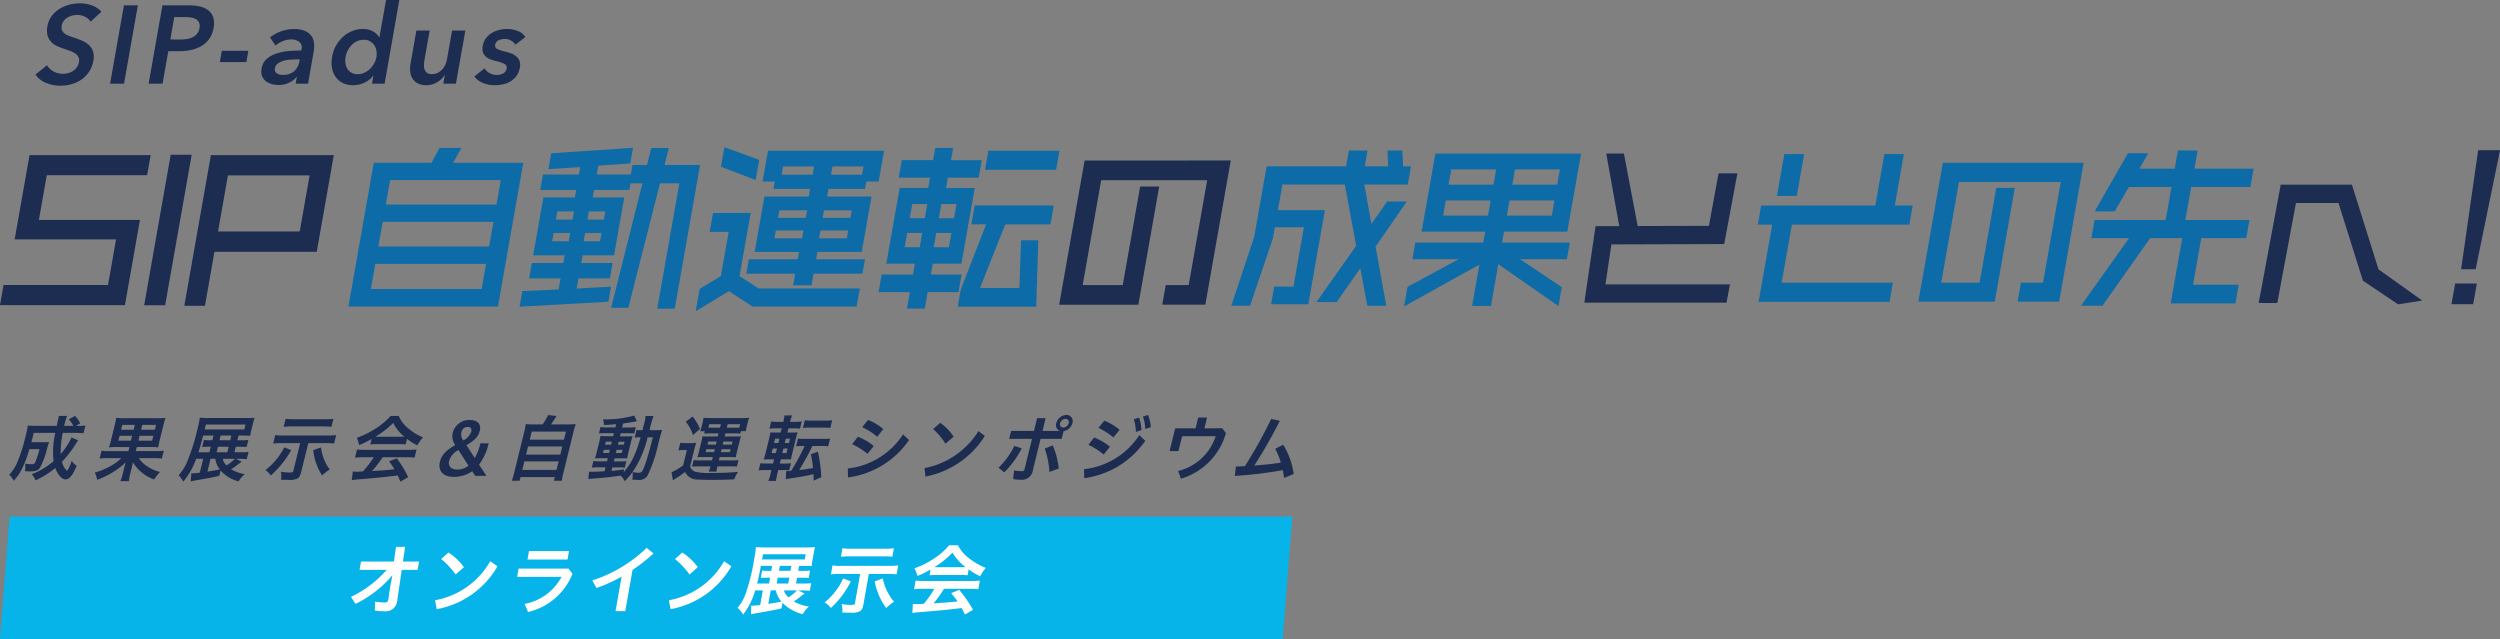 <svg id="logo-yoko2" xmlns="http://www.w3.org/2000/svg" width="240.986" height="61.634" viewBox="0 0 240.986 61.634">
  <rect x="0" y="0" width="240.986" height="61.634" fill="#808080" stroke="none"/>
  <g id="Group_8066" data-name="Group 8066" transform="translate(7120 9149)">
    <path id="Path_2745" data-name="Path 2745" d="M2.846,44.016,1.413,52.139h9.775l-.775,4.4H.342L0,58.475H12.043l1.447-8.208H3.748l.76-4.312h9.675l.342-1.939Z" transform="translate(-7120 -9178.064)" fill="#1c2d51"/>
    <path id="Path_2746" data-name="Path 2746" d="M43.468,43.916l-2.558,14.51h2.022l2.558-14.51Z" transform="translate(-7147.013 -9177.999)" fill="#1c2d51"/>
    <path id="Path_2747" data-name="Path 2747" d="M54.867,44.016,52.305,58.542h1.988l.918-5.207h9.86l1.643-9.319Zm9.515,1.956-.953,5.407H55.556l.953-5.407Z" transform="translate(-7154.538 -9178.064)" fill="#1c2d51"/>
    <path id="Path_2748" data-name="Path 2748" d="M108.963,43.413l.806-1.432h-2.111l-.772,1.432H101.32L98.877,57.266H113.29l2.443-13.852Zm-7.2,8.071.418-2.374h10.672l-.418,2.374Zm-.722,4.095.428-2.425h10.671l-.427,2.425Zm12.522-10.5-.415,2.358H102.48l.416-2.358Z" transform="translate(-7185.29 -9176.721)" fill="#0d6ba7"/>
    <path id="Path_2749" data-name="Path 2749" d="M150.735,50.156h1.6l-.139.791h-1.6Zm3.035,0h1.583l-.139.791h-1.583ZM151.1,48.067h1.6l-.139.79h-1.6Zm3.035,0h1.583l-.139.79H154Zm-3.634-5.6-.268,1.523,3.07-.2-.127.724h-3.471l-.262,1.484h3.471l-.128.723h-3.035l-.984,5.579h3.035l-.13.74h-3.035l-.262,1.484h3.035l-.188,1.067-3.5.152-.266,1.508,8.562-.478.256-1.456-3.319.186.173-.979h3.035l.262-1.484H153.4l.13-.74h3.035l.984-5.579H154.51l.127-.723h3.4l.113-.641H159.3l-3.021,12h1.659l3.054-12h1.865l-2.13,12.082h1.687l2.442-13.853h-3.42l.405-1.634h-1.693l-.406,1.634h-1.4l-.163.927H154.9l.15-.853,3.074-.219.266-1.507Z" transform="translate(-7217.372 -9176.688)" fill="#0d6ba7"/>
    <path id="Path_2750" data-name="Path 2750" d="M208.281,42.993l-3.35-1.219L204.6,43.66l3.34,1.277Z" transform="translate(-7255.1 -9176.584)" fill="#0d6ba7"/>
    <path id="Path_2751" data-name="Path 2751" d="M222.916,52.533l.942-5.343h-4.276l.13-.74h3.521l.125-.708h1.19l.523-2.967H213.879l-.523,2.967h1.174l-.125.708h3.538l-.13.74h-4.276l-.942,5.343h4.276l-.125.707h-4.712l-.244,1.383H216.5l-.2,1.129h1.77l.2-1.129h4.712l.244-1.383h-4.712l.125-.707Zm.168-8.24-.139.791h-2.992l.14-.791Zm-1.131,4.229-.128.723h-2.673l.127-.723Zm-6.622-4.229h2.992l-.139.791h-2.992Zm6.281,6.167-.133.757h-2.673l.133-.757Zm-3.968-1.938-.127.723h-2.674l.127-.723Zm-.475,2.695H214.5l.133-.757H217.3Z" transform="translate(-7259.849 -9177.246)" fill="#0d6ba7"/>
    <path id="Path_2752" data-name="Path 2752" d="M199.09,60.435l-.321,1.821H200.6l-.75,4.255L197.8,67.758l-.379,2.148,3.2-1.935,2.275,1.48h10.04l.307-1.737h-9.757l-1.839-1.192,1.074-6.088Z" transform="translate(-7250.36 -9188.906)" fill="#0d6ba7"/>
    <path id="Path_2753" data-name="Path 2753" d="M273.1,60.123h1.421l-2.448,6.3-.288,1.637h7.565l.2-6.4h-1.663l-.157,4.6h-3.8l2.434-6.132h4.358l.321-1.821h-7.622Z" transform="translate(-7299.465 -9187.498)" fill="#0d6ba7"/>
    <path id="Path_2754" data-name="Path 2754" d="M279.847,42.776l-.324,1.838h6.851l.324-1.838Z" transform="translate(-7304.573 -9177.245)" fill="#0d6ba7"/>
    <path id="Path_2755" data-name="Path 2755" d="M252.072,50.173h1.449l-.243,1.38h-1.449Zm2.8,0h1.466l-.244,1.38h-1.466Zm-2.31-2.781h1.449l-.24,1.363h-1.449Zm2.8,0h1.466l-.24,1.363h-1.466Zm-.582-5.41-.208,1.179h-3.018l-.3,1.687h3.018l-.175.993h-2.75l-1.287,7.3h2.75l-.183,1.043h-3.018l-.3,1.7h3.018l-.279,1.584h1.72l.279-1.584h2.968l.3-1.7H254.35l.184-1.043H257.3l1.287-7.3H255.82l.175-.993h2.968l.3-1.687h-2.968l.208-1.179Z" transform="translate(-7284.624 -9176.722)" fill="#0d6ba7"/>
    <path id="Path_2756" data-name="Path 2756" d="M303.017,45.553l-2.452,13.9H308.2l2.009-11.392h-1.837l-1.676,9.5h-3.864l1.782-10.109h10.219l-1.782,10.109h-2.214l-.333,1.889h4.151l2.451-13.9Z" transform="translate(-7318.468 -9179.08)" fill="#1c2d51"/>
    <path id="Path_2757" data-name="Path 2757" d="M366.335,47.627h-1.9l-1.509,2.165-.686-3.8h4.186l.309-1.751h-.758l-.07-1.524h-1.439l.07,1.524h-2.255l.269-1.524h-1.8l-.269,1.524h-7.661l-1.194,6.784-2.215,6.653h1.814l2.2-6.5.188-1.064h2.8l-1.008,5.721h-1.855l-.3,1.7h3.589l1.6-9.077h-4.532l.434-2.463h6.016l1.093,5.909-3.83,5.42h1.949l2.283-3.257.671,3.613h1.831l-1.035-5.7Z" transform="translate(-7350.726 -9177.206)" fill="#0d6ba7"/>
    <path id="Path_2758" data-name="Path 2758" d="M408.079,51.1h6.1l1.326-7.521H401.461L400.135,51.1h6.129l-.185,1.053H399.53l-.283,1.605h4.47l-4.94,2.663-.334,1.894,7.26-4.036-.7,3.984h1.815l.709-4.02,5.8,4.036.321-1.82-4.027-2.7h4.519l.283-1.605h-6.532Zm4.859-3-.257,1.458h-4.33l.257-1.458Zm.529-3-.26,1.474h-4.33l.26-1.474Zm-6.145,0-.26,1.474h-4.33l.26-1.474Zm-.529,3-.257,1.458h-4.33l.257-1.458Z" transform="translate(-7383.099 -9177.774)" fill="#0d6ba7"/>
    <path id="Path_2759" data-name="Path 2759" d="M506.879,43.719h-1.912l-.712,4.036h1.912Z" transform="translate(-7452.968 -9177.868)" fill="#0d6ba7"/>
    <path id="Path_2760" data-name="Path 2760" d="M512.907,43.719h-1.88l-.874,4.959h-11l-.326,1.849h1.387L498.9,57.966h12.622l.326-1.848H501.124l.985-5.591h11.323l.326-1.849h-1.726Z" transform="translate(-7449.384 -9177.868)" fill="#0d6ba7"/>
    <path id="Path_2761" data-name="Path 2761" d="M546.745,46.2l-2.361,13.388h7.364l1.935-10.973H551.9l-1.612,9.141h-3.7l1.711-9.708h9.814L556.4,57.756h-2.129l-.323,1.832h4.009L560.318,46.2Z" transform="translate(-7479.465 -9179.507)" fill="#0d6ba7"/>
    <path id="Path_2762" data-name="Path 2762" d="M606.858,46.234l.311-1.767h-5.709l.308-1.751h-1.9l-.308,1.751h-3.4l.844-1.491h-1.95l-3.214,5.609h1.935l1.366-2.35h4.109l-.56,3.176h-6.855l-.309,1.751h3.638l-4.649,6.515h2.08l4.6-6.515h3.089l-1.109,6.288h6.235l.317-1.8h-4.4l.792-4.489h4.339l.309-1.751h-6.178l.56-3.176Z" transform="translate(-7509.929 -9177.206)" fill="#0d6ba7"/>
    <path id="Path_2763" data-name="Path 2763" d="M15.386,2.713a1.266,1.266,0,0,0-.521-.464,1.6,1.6,0,0,0-.751-.186,2.055,2.055,0,0,0-.48.058,1.739,1.739,0,0,0-.459.181,1.3,1.3,0,0,0-.371.32A1.033,1.033,0,0,0,12.6,3.1a.787.787,0,0,0,.03.438.749.749,0,0,0,.239.309,1.6,1.6,0,0,0,.414.224q.249.1.553.192.342.118.7.267a2.316,2.316,0,0,1,.645.395,1.527,1.527,0,0,1,.425.619,1.759,1.759,0,0,1,.044.928,2.731,2.731,0,0,1-.411,1.062,2.829,2.829,0,0,1-.73.752,3.137,3.137,0,0,1-.954.448,3.958,3.958,0,0,1-1.082.149,3.6,3.6,0,0,1-1.392-.272,2.17,2.17,0,0,1-1.01-.805l1.118-.9a1.492,1.492,0,0,0,.634.608,1.846,1.846,0,0,0,.872.224,2.2,2.2,0,0,0,.491-.059,1.539,1.539,0,0,0,.477-.2,1.422,1.422,0,0,0,.381-.347,1.167,1.167,0,0,0,.214-.517.764.764,0,0,0-.051-.5.955.955,0,0,0-.313-.341,2.18,2.18,0,0,0-.511-.251L12.753,5.3a5.543,5.543,0,0,1-.637-.256,1.774,1.774,0,0,1-.544-.395,1.5,1.5,0,0,1-.336-.6,1.944,1.944,0,0,1-.014-.891,2.278,2.278,0,0,1,.415-.992,2.758,2.758,0,0,1,.751-.688,3.4,3.4,0,0,1,.957-.405A4.128,4.128,0,0,1,14.375.942a3.288,3.288,0,0,1,1.132.2,2.256,2.256,0,0,1,.922.608Z" transform="translate(-7126.651 -9149.622)" fill="#1c2d51"/>
    <path id="Path_2764" data-name="Path 2764" d="M32.577,1.507h1.344L32.589,9.059H31.245Z" transform="translate(-7140.632 -9149.995)" fill="#1c2d51"/>
    <path id="Path_2765" data-name="Path 2765" d="M43.511,1.507h2.464a5.078,5.078,0,0,1,1.153.118,2.016,2.016,0,0,1,.828.384,1.4,1.4,0,0,1,.456.683,2.14,2.14,0,0,1,.026,1,2.513,2.513,0,0,1-.421,1.056,2.467,2.467,0,0,1-.756.688,3.314,3.314,0,0,1-1,.379,5.527,5.527,0,0,1-1.151.117H44.074l-.551,3.125H42.179Zm1.7,3.3a4.13,4.13,0,0,0,.638-.048,2.026,2.026,0,0,0,.564-.171,1.254,1.254,0,0,0,.433-.336,1.175,1.175,0,0,0,.236-.555.875.875,0,0,0-.044-.539.741.741,0,0,0-.31-.325,1.363,1.363,0,0,0-.5-.155,4.642,4.642,0,0,0-.6-.037h-.982L44.273,4.8Z" transform="translate(-7147.852 -9149.995)" fill="#1c2d51"/>
    <path id="Path_2766" data-name="Path 2766" d="M64.939,15.5h-2.56l.192-1.088h2.56Z" transform="translate(-7161.19 -9158.517)" fill="#1c2d51"/>
    <path id="Path_2767" data-name="Path 2767" d="M77.576,12.846h-.032a1.84,1.84,0,0,1-.717.56,2.344,2.344,0,0,1-1.009.219,2.61,2.61,0,0,1-.631-.08,1.57,1.57,0,0,1-.572-.267,1.192,1.192,0,0,1-.383-.491,1.3,1.3,0,0,1-.054-.752,1.536,1.536,0,0,1,.487-.917,2.64,2.64,0,0,1,.929-.523,5.241,5.241,0,0,1,1.178-.24Q77.406,10.3,78,10.3l.023-.128a.67.67,0,0,0-.221-.709,1.278,1.278,0,0,0-.786-.229,2.066,2.066,0,0,0-.809.171,2.651,2.651,0,0,0-.692.416l-.524-.779a3.62,3.62,0,0,1,1.115-.608,3.747,3.747,0,0,1,1.193-.2,2.6,2.6,0,0,1,1.091.192,1.427,1.427,0,0,1,.61.5,1.486,1.486,0,0,1,.235.693,2.93,2.93,0,0,1-.034.768L78.656,13.5H77.461Zm.276-1.686h-.288q-.309,0-.655.027a3.094,3.094,0,0,0-.65.117,1.664,1.664,0,0,0-.525.256.693.693,0,0,0-.272.453.5.5,0,0,0,.026.3.472.472,0,0,0,.173.2.78.78,0,0,0,.269.107,1.539,1.539,0,0,0,.315.032,1.561,1.561,0,0,0,1.065-.352,1.6,1.6,0,0,0,.511-.96Z" transform="translate(-7168.961 -9154.433)" fill="#1c2d51"/>
    <path id="Path_2768" data-name="Path 2768" d="M99.2,8.064H97.98l.136-.768h-.021a2.244,2.244,0,0,1-.861.683,2.54,2.54,0,0,1-1.06.235,2.188,2.188,0,0,1-1.012-.219,1.866,1.866,0,0,1-.686-.587,2.115,2.115,0,0,1-.349-.864,3.021,3.021,0,0,1,.011-1.062A3.429,3.429,0,0,1,94.5,4.426a3.279,3.279,0,0,1,.662-.853A3.043,3.043,0,0,1,96.057,3,2.657,2.657,0,0,1,97.1,2.795a2.11,2.11,0,0,1,.615.08,1.86,1.86,0,0,1,.451.2,1.468,1.468,0,0,1,.312.256,1.582,1.582,0,0,1,.2.267H98.7L99.338,0h1.28ZM95.438,5.482a1.981,1.981,0,0,0-.015.6,1.359,1.359,0,0,0,.178.533A1.1,1.1,0,0,0,95.993,7a1.2,1.2,0,0,0,.624.149A1.509,1.509,0,0,0,97.272,7a1.976,1.976,0,0,0,.541-.379A2.1,2.1,0,0,0,98.2,6.1,2.046,2.046,0,0,0,98.41,5.5a1.765,1.765,0,0,0,0-.6,1.338,1.338,0,0,0-.2-.533,1.253,1.253,0,0,0-.407-.384,1.159,1.159,0,0,0-.6-.149,1.556,1.556,0,0,0-.676.144A1.76,1.76,0,0,0,96,4.363a2.079,2.079,0,0,0-.365.528,2.237,2.237,0,0,0-.195.592" transform="translate(-7182.125 -9149)" fill="#1c2d51"/>
    <path id="Path_2769" data-name="Path 2769" d="M120.783,13.786h-1.216l.145-.821h-.021a2.148,2.148,0,0,1-.711.677,1.955,1.955,0,0,1-1.049.293,1.733,1.733,0,0,1-.827-.176,1.313,1.313,0,0,1-.505-.464,1.561,1.561,0,0,1-.219-.661,2.693,2.693,0,0,1,.029-.768l.564-3.2h1.28l-.5,2.837a3.644,3.644,0,0,0-.051.469,1.14,1.14,0,0,0,.06.443.713.713,0,0,0,.236.325.757.757,0,0,0,.474.128,1.234,1.234,0,0,0,.55-.123,1.43,1.43,0,0,0,.429-.315,1.757,1.757,0,0,0,.3-.443,1.992,1.992,0,0,0,.164-.507l.5-2.816h1.28Z" transform="translate(-7196.836 -9154.722)" fill="#1c2d51"/>
    <path id="Path_2770" data-name="Path 2770" d="M138.568,9.742a1.142,1.142,0,0,0-.4-.389,1.163,1.163,0,0,0-.622-.165,1.394,1.394,0,0,0-.588.128.551.551,0,0,0-.331.427.352.352,0,0,0,.209.421,4.429,4.429,0,0,0,.782.251,4.115,4.115,0,0,1,.551.171,1.7,1.7,0,0,1,.483.283,1.078,1.078,0,0,1,.312.437,1.167,1.167,0,0,1,.037.635,1.912,1.912,0,0,1-.316.795,1.938,1.938,0,0,1-.563.528,2.38,2.38,0,0,1-.734.293,3.768,3.768,0,0,1-.821.091,2.9,2.9,0,0,1-1.124-.219,1.922,1.922,0,0,1-.828-.624l.982-.789a1.3,1.3,0,0,0,.474.459,1.4,1.4,0,0,0,.726.181,1.375,1.375,0,0,0,.288-.032,1.145,1.145,0,0,0,.285-.1.717.717,0,0,0,.23-.187.619.619,0,0,0,.125-.288.391.391,0,0,0-.212-.459,4.079,4.079,0,0,0-.831-.277,3.628,3.628,0,0,1-.531-.165,1.443,1.443,0,0,1-.438-.267.96.96,0,0,1-.269-.411,1.225,1.225,0,0,1-.021-.608,1.709,1.709,0,0,1,.306-.736,1.959,1.959,0,0,1,.553-.506,2.521,2.521,0,0,1,.7-.293,3.093,3.093,0,0,1,.764-.1,2.869,2.869,0,0,1,1.049.192,1.429,1.429,0,0,1,.734.587Z" transform="translate(-7208.889 -9154.433)" fill="#1c2d51"/>
    <path id="Path_2771" data-name="Path 2771" d="M452.207,52.332l10.875-.033,1.273-6.817h-1.818l-.925,5.06-6.869.02-1.33-6.986h-1.7l1.252,6.992-2.283.007L449.6,57.947h13.707l.328-1.762h-12Z" transform="translate(-7416.879 -9177.773)" fill="#1c2d51"/>
    <path id="Path_2772" data-name="Path 2772" d="M695.678,82.453h2.09l.352-1.994h-2.09Z" transform="translate(-7579.368 -9202.128)" fill="#1c2d51"/>
    <path id="Path_2773" data-name="Path 2773" d="M700.051,42.622,698.409,54.1h1.4l2.352-11.476Z" transform="translate(-7581.171 -9177.144)" fill="#1c2d51"/>
    <path id="Path_2774" data-name="Path 2774" d="M649.95,52.41h-6.863l-2.123,11.4,1.792.006,1.8-9.64h4.1l2.355,7.49,3.395,2.279,2.321-.367-4.213-3.007Z" transform="translate(-7543.239 -9183.607)" fill="#1c2d51"/>
  </g>
  <g id="Group_8067" data-name="Group 8067" transform="translate(6869.597 9181.168)">
    <path id="Path_2775" data-name="Path 2775" d="M746.42,25.678c-.073.1-.073.1-.239.363a10.29,10.29,0,0,1-1.329,1.71,2.447,2.447,0,0,0,.257.593c.083.132.2.251.238.251s.072-.042.122-.133a5.007,5.007,0,0,0,.329-.809,1.387,1.387,0,0,0,.486.468c-.384.921-.709,1.325-1.084,1.325-.341,0-.753-.46-.984-1.1a8.3,8.3,0,0,1-1.912,1.193,1.634,1.634,0,0,0-.359-.593,7.02,7.02,0,0,0,2.106-1.263,8.176,8.176,0,0,1,.165-2.722h-2.075c-.168.656-.168.656-.229.9h1.229a4.062,4.062,0,0,0,.476-.021c-.036.118-.1.307-.177.579a7.892,7.892,0,0,1-.689,1.884c-.167.265-.432.37-.951.37-.184,0-.292-.007-.507-.021a2.126,2.126,0,0,0,.008-.726,3.663,3.663,0,0,0,.635.056c.2,0,.276-.042.359-.209a9.894,9.894,0,0,0,.4-1.242h-.976a12.672,12.672,0,0,1-.627,1.716,4.975,4.975,0,0,1-.881,1.333,1.69,1.69,0,0,0-.438-.579,4.327,4.327,0,0,0,.731-1.082,15.588,15.588,0,0,0,.863-2.7,7.17,7.17,0,0,0,.2-.97c.241.021.51.035.851.035h1.939c.014-.056.05-.23.117-.53a2.127,2.127,0,0,0,.071-.426h.8a6.277,6.277,0,0,0-.2.649c-.014.056-.058.237-.069.307h.88a2.2,2.2,0,0,0-.439-.628l.6-.328a2.719,2.719,0,0,1,.5.712l-.408.244h.2a4.485,4.485,0,0,0,.712-.035l-.184.747c-.213-.021-.462-.035-.8-.035h-1.2a9.138,9.138,0,0,0-.2,2.038,6.474,6.474,0,0,0,1.04-1.591Z" transform="translate(-7608.484 -9164.402)" fill="#1c2d51"/>
    <path id="Path_2776" data-name="Path 2776" d="M766.251,26.694a6.8,6.8,0,0,0-.821.035,6.014,6.014,0,0,0,.226-.781l.33-1.34a4.991,4.991,0,0,0,.144-.725,5.576,5.576,0,0,0,.79.035h3.161a6.052,6.052,0,0,0,.807-.035,7.36,7.36,0,0,0-.22.781l-.316,1.284a7.025,7.025,0,0,0-.165.781,6.043,6.043,0,0,0-.8-.035h-1.263l-.1.392h1.918a5.322,5.322,0,0,0,.782-.042l-.187.76a5.835,5.835,0,0,0-.754-.042h-1.461a2.49,2.49,0,0,0,.726.74,4.026,4.026,0,0,0,1.307.6,5.414,5.414,0,0,0-.566.719,3.884,3.884,0,0,1-2.047-1.668c-.014.084-.014.084-.041.224-.024.1-.041.2-.058.265l-.146.593a4.142,4.142,0,0,0-.136.746h-.819a4.95,4.95,0,0,0,.23-.739l.146-.593c.072-.265.072-.265.129-.467a7.562,7.562,0,0,1-1.292.977,9.336,9.336,0,0,1-1.457.7,2.173,2.173,0,0,0-.23-.7,7.209,7.209,0,0,0,1.457-.593,5,5,0,0,0,1.106-.8H765.3a5.884,5.884,0,0,0-.761.042l.187-.76a3.823,3.823,0,0,0,.734.042h1.85l.1-.392Zm.211-1.082-.115.468h1.208l.115-.468Zm.26-1.054-.115.468h1.208l.115-.468Zm1.557,1.522H769.6l.115-.468h-1.324Zm.26-1.054h1.324l.115-.468h-1.324Z" transform="translate(-7624.531 -9164.771)" fill="#1c2d51"/>
    <path id="Path_2777" data-name="Path 2777" d="M793.932,28.069c-.216.154-.224.16-.349.251a5.975,5.975,0,0,1-.668.468,3.413,3.413,0,0,0,1.317.474,2.807,2.807,0,0,0-.6.7,3.422,3.422,0,0,1-1.736-1.046l-.127.516c-.572.132-1.251.258-2.493.475-.121.021-.15.028-.266.055l.07-.781h.129c.151,0,.354-.021.683-.056l.33-1.34h-.683a6.976,6.976,0,0,1-1.239,2.205,2.507,2.507,0,0,0-.449-.614,4.682,4.682,0,0,0,.83-1.319,20.052,20.052,0,0,0,.988-3.153,8.6,8.6,0,0,0,.226-1.082,7.189,7.189,0,0,0,.865.035h3.632a7.511,7.511,0,0,0,.785-.028,5.809,5.809,0,0,0-.17.607l-.131.531a5.28,5.28,0,0,0-.127.6q-.333-.021-.732-.021h-.389l-.112.454h.389a4.674,4.674,0,0,0,.669-.028l-.166.676q-.281-.021-.671-.021h-.375l-.13.531h.587a5.306,5.306,0,0,0,.773-.035l-.172.7c-.22-.021-.456-.035-.742-.035h-.3ZM791.2,25.627l.014-.084h-1c-.193.754-.3,1.151-.458,1.612h1.064l.131-.531h-.259c-.246,0-.411.007-.572.021l.167-.676a3.889,3.889,0,0,0,.567.028h.253Zm2.984-.668.117-.476H790.48l-.117.476Zm-3.255,2.824-.3,1.235c.4-.056.488-.07,1.192-.209a2.1,2.1,0,0,1-.43-1.026Zm1.615-.627.131-.531h-1.032l-.13.531ZM792.824,26l.092-.371.014-.084H791.9l-.112.454Zm-.719,1.785a1.283,1.283,0,0,0,.361.642,4.952,4.952,0,0,0,.813-.642Z" transform="translate(-7640.23 -9164.729)" fill="#1c2d51"/>
    <path id="Path_2778" data-name="Path 2778" d="M814.959,27.17a9.23,9.23,0,0,1-1.973,2.442,1.408,1.408,0,0,0-.517-.51,6.585,6.585,0,0,0,1.824-2.2Zm-.925-.677a6.785,6.785,0,0,0-.809.042l.2-.816a4.869,4.869,0,0,0,.8.042h4.246a6.8,6.8,0,0,0,.823-.042l-.2.816a6.548,6.548,0,0,0-.8-.042h-1.686l-.679,2.756c-.1.391-.182.545-.382.663a1.719,1.719,0,0,1-.83.126c-.28,0-.517-.007-.752-.021a1.84,1.84,0,0,0,0-.768,5.315,5.315,0,0,0,.821.077c.307,0,.344-.014.382-.167l.656-2.666Zm4.8-1.57a6.9,6.9,0,0,0-.8-.042h-2.99c-.259,0-.536.014-.809.042l.191-.774a6.32,6.32,0,0,0,.8.042h2.991a7.17,7.17,0,0,0,.816-.042Zm-1,1.982a4.3,4.3,0,0,0,.4,1.388,2.959,2.959,0,0,0,.447.733,6.183,6.183,0,0,0-.75.579,5.676,5.676,0,0,1-.848-2.435Z" transform="translate(-7656.487 -9164.946)" fill="#1c2d51"/>
    <path id="Path_2779" data-name="Path 2779" d="M838.1,27.324a6.186,6.186,0,0,0-.8.042l.194-.788c.213.021.469.035.777.035h4.171c.328,0,.563-.014.794-.035l-.194.788a5.7,5.7,0,0,0-.775-.042h-2.3a10.277,10.277,0,0,1-1.023,1.326c1.2-.07,1.2-.07,2.164-.167-.151-.244-.236-.37-.516-.761l.736-.3a10.34,10.34,0,0,1,1.1,1.821l-.755.432c-.136-.335-.18-.432-.25-.593q-.865.1-1.245.147c-.679.07-2.033.188-2.3.209-.382.028-.726.063-.889.091l.1-.831c.174.014.288.021.377.021.055,0,.248-.007.6-.028a10.233,10.233,0,0,0,1.047-1.368Zm.81-1.766a8.272,8.272,0,0,1-1.218.593,2.628,2.628,0,0,0-.217-.7,8.661,8.661,0,0,0,1.914-.956,6.5,6.5,0,0,0,1.342-1.151h.792a2.974,2.974,0,0,0,.851,1.145,5.17,5.17,0,0,0,1.487.921,4.505,4.505,0,0,0-.558.767,5.064,5.064,0,0,1-.985-.628l-.132.537a4.711,4.711,0,0,0-.594-.028H839.36a5.239,5.239,0,0,0-.58.028Zm2.85-.209c.109,0,.164,0,.3-.007a3.853,3.853,0,0,1-1.071-1.333,8.284,8.284,0,0,1-1.714,1.333c.107.007.155.007.271.007Z" transform="translate(-7672.679 -9164.416)" fill="#1c2d51"/>
    <path id="Path_2780" data-name="Path 2780" d="M865.326,29.863c-.087-.119-.184-.28-.293-.447a3.013,3.013,0,0,1-1.779.544c-1.092,0-1.535-.642-1.334-1.458.168-.684.6-1.1,1.474-1.605a1.438,1.438,0,0,1-.239-1.193,1.649,1.649,0,0,1,1.613-1.228c.805,0,1.145.426.992,1.047-.16.649-.594.97-1.289,1.381.215.321.506.775.807,1.242a5.3,5.3,0,0,0,.54-1.417h.8a5.412,5.412,0,0,1-.928,2.052l.71,1.082ZM863.7,27.372a1.8,1.8,0,0,0-.888,1.026c-.127.517.151.858.786.858a1.674,1.674,0,0,0,1.075-.377Zm.882-2.226a.606.606,0,0,0-.588.5.907.907,0,0,0,.178.8,1.537,1.537,0,0,0,.766-.837c.063-.258-.035-.467-.356-.467" transform="translate(-7689.109 -9165.162)" fill="#1c2d51"/>
    <path id="Path_2781" data-name="Path 2781" d="M885.357,23.982a4.53,4.53,0,0,0,.529-.9l.819.084c-.2.321-.347.551-.542.816h1.556c.389,0,.582-.007.833-.028a7.135,7.135,0,0,0-.24.837l-.941,3.824a4.985,4.985,0,0,0-.155.795h-.771l.086-.349h-3.3l-.086.349h-.758a6.585,6.585,0,0,0,.237-.795l.941-3.824a6.932,6.932,0,0,0,.172-.837c.234.021.423.028.813.028ZM883.4,28.371h3.3l.2-.824h-3.3Zm.364-1.479h3.3l.193-.782h-3.3Zm.354-1.438h3.3l.19-.775h-3.3Z" transform="translate(-7702.651 -9164.241)" fill="#1c2d51"/>
    <path id="Path_2782" data-name="Path 2782" d="M906.8,24.042c-.468.042-.662.056-1.167.084a1.785,1.785,0,0,0-.1-.551,9.726,9.726,0,0,0,3.006-.37l.265.558c-.063.007-.292.049-.384.063-.258.049-.606.1-.946.153l-.094.384h.69a4.576,4.576,0,0,0,.628-.028l-.149.606a3.114,3.114,0,0,0-.48-.021h-.826l-.072.294h.656c.3,0,.425-.007.564-.015a5.728,5.728,0,0,0-.167.593l-.229.928c-.074.328-.119.536-.134.627-.154-.014-.29-.014-.6-.014h-.608l-.074.3h.58c.334,0,.473-.007.633-.021l-.155.627a2.305,2.305,0,0,0-.457-.028h-.744l-.083.335c.355-.028.587-.056,1.231-.146l-.072.293a6.127,6.127,0,0,0,1.016-1.577,11.732,11.732,0,0,0,.629-1.807,4.091,4.091,0,0,0-.567.028l.182-.74a2.686,2.686,0,0,0,.471.028h.1c.043-.175.071-.286.122-.5a4.61,4.61,0,0,0,.174-.872h.771a9.2,9.2,0,0,0-.385,1.368h.581a5.121,5.121,0,0,0,.628-.028c-.082.251-.1.3-.358,1.291a13.658,13.658,0,0,1-1.056,3.126.947.947,0,0,1-.94.4c-.1,0-.427-.014-.525-.028a2.211,2.211,0,0,0,.03-.733,6.441,6.441,0,0,1-.766.893,1.431,1.431,0,0,0-.385-.544c-.956.14-1.454.2-2.7.293-.127.014-.232.028-.408.049l.063-.726a2.827,2.827,0,0,0,.345.014c.307,0,.439-.007,1.152-.049l.093-.377h-.69a5.942,5.942,0,0,0-.635.028l.156-.634a4.971,4.971,0,0,0,.628.028h.683l.074-.3h-.58c-.3,0-.466.007-.659.014a5.466,5.466,0,0,0,.187-.648l.218-.887a4.943,4.943,0,0,0,.126-.621c.187.014.363.021.657.021h.574l.072-.294h-.82a5.2,5.2,0,0,0-.628.028l.153-.621a3.764,3.764,0,0,0,.62.035h.813Zm-1.188,2.469-.076.308h.581l.076-.308Zm.192-.781-.071.287h.581l.071-.287Zm.967,1.089h.574l.076-.308h-.574Zm.2-.8h.573l.071-.287h-.573Zm2.864-.706a10.083,10.083,0,0,1-1.451,3.342,3.148,3.148,0,0,0,.57.07c.3,0,.376-.084.607-.719.137-.363.23-.656.446-1.424.065-.237.065-.237.208-.788.058-.209.069-.251.125-.482Z" transform="translate(-7717.006 -9164.322)" fill="#1c2d51"/>
    <path id="Path_2783" data-name="Path 2783" d="M928.57,26.024a2.708,2.708,0,0,0,.524.035h.491a4.034,4.034,0,0,0,.518-.028,7.613,7.613,0,0,0-.21.739l-.376,1.528a.715.715,0,0,0,.553.531,5.674,5.674,0,0,0,1.517.1,24.483,24.483,0,0,0,2.545-.1,3.96,3.96,0,0,0-.376.725c-.909.035-1.473.049-2.251.049-.4,0-.966-.014-1.241-.035a1.321,1.321,0,0,1-1.241-.726,9.333,9.333,0,0,1-.938.649c-.065.041-.138.091-.229.153l-.136-.774a5.728,5.728,0,0,0,1.121-.67l.362-1.472h-.355a2.549,2.549,0,0,0-.459.035Zm1.19-2.532a5.043,5.043,0,0,1,.7,1.2l-.671.593a3.954,3.954,0,0,0-.692-1.291Zm1.619,1.632a3.52,3.52,0,0,0-.506.028l.06-.244h-.45a2.966,2.966,0,0,0,.137-.419l.1-.419a2.918,2.918,0,0,0,.082-.446c.188.014.35.021.637.021h3.12a5.974,5.974,0,0,0,.649-.028,2.925,2.925,0,0,0-.136.439l-.1.4a2.994,2.994,0,0,0-.083.447h-.478l-.06.244a2.952,2.952,0,0,0-.484-.028h-.948l-.074.3h1.031a5.1,5.1,0,0,0,.544-.021,4.16,4.16,0,0,0-.146.509l-.251,1.02a3.571,3.571,0,0,0-.1.495c-.215-.014-.329-.021-.541-.021h-1.017l-.079.322h1.345a2.8,2.8,0,0,0,.548-.035l-.158.641a3.742,3.742,0,0,0-.553-.028h-1.325a3.49,3.49,0,0,0-.082.5h-.743c.065-.181.094-.272.158-.5H930.24a3.856,3.856,0,0,0-.539.028l.158-.641a3.742,3.742,0,0,0,.51.035h1.256l.079-.322h-.957a4.23,4.23,0,0,0-.537.021,4.824,4.824,0,0,0,.142-.495l.251-1.02a4.361,4.361,0,0,0,.1-.509,4.987,4.987,0,0,0,.527.021h.95l.074-.3Zm-.3,1.521-.069.28h.813l.069-.28Zm.182-.739-.072.294H932l.072-.294Zm1.218-1.674h-1.12l-.081.328a1.782,1.782,0,0,0,.2.007h.915Zm0,2.694h.875l.069-.28h-.875Zm.172-.726h.882l.072-.294h-.882Zm1.419-1.633h.184l.083-.335h-1.2l-.083.335Z" transform="translate(-7732.588 -9164.512)" fill="#1c2d51"/>
    <path id="Path_2784" data-name="Path 2784" d="M954.242,28.9a4.589,4.589,0,0,0-.107.6h-.744a4.325,4.325,0,0,0,.2-.628l.1-.419h-.573a4.463,4.463,0,0,0-.657.035l.173-.7a3.411,3.411,0,0,0,.606.035h.608l.1-.406h-.321c-.294,0-.459.007-.681.021.074-.216.137-.446.216-.767l.282-1.145a6.982,6.982,0,0,0,.148-.711c.188.014.309.021.657.021h.335l.1-.406h-.56a5.212,5.212,0,0,0-.621.028l.17-.69a3.785,3.785,0,0,0,.64.035h.526l.017-.07a3.661,3.661,0,0,0,.094-.551h.737a3.3,3.3,0,0,0-.184.551l-.017.07h.471a4.077,4.077,0,0,0,.657-.035l-.17.69a4.471,4.471,0,0,0-.608-.028h-.505l-.1.406h.423a5.062,5.062,0,0,0,.565-.021c-.048.139-.094.3-.183.662l-.3,1.222c-.1.411-.134.572-.16.732a5.817,5.817,0,0,0-.584-.014h-.389l-.1.406h.512a3.337,3.337,0,0,0,.561-.035l-.173.7a3.513,3.513,0,0,0-.6-.035h-.458Zm-.429-2.526-.108.44h.416l.109-.44Zm.234-.949-.1.42h.417l.1-.42Zm1.1,1.389.108-.44h-.409l-.108.44Zm.238-.969.1-.42h-.409l-.1.42Zm1.336.285a4.356,4.356,0,0,0-.65.035l.185-.753a4.084,4.084,0,0,0,.647.035h1.782a4.439,4.439,0,0,0,.664-.035l-.185.753a4.2,4.2,0,0,0-.647-.035h-.874a25.552,25.552,0,0,1-1.275,2.323c.555-.063.9-.118,1.333-.2a10.251,10.251,0,0,0-.207-1.326l.676-.251a13.546,13.546,0,0,1,.329,2.462l-.738.335c0-.314,0-.314-.016-.628-.3.07-.471.112-.765.167q-.194.042-1.5.251a3.239,3.239,0,0,0-.4.07l.034-.775c.172-.007.263-.014.478-.028a20.059,20.059,0,0,0,1.3-2.4Zm.2-2.484a3.661,3.661,0,0,0,.64.035H958.9a3.947,3.947,0,0,0,.65-.035l-.18.733a.186.186,0,0,1-.056.007l-.1-.014c-.1-.007-.276-.014-.481-.014h-1.345a4.19,4.19,0,0,0-.657.035Z" transform="translate(-7748.929 -9164.308)" fill="#1c2d51"/>
    <path id="Path_2785" data-name="Path 2785" d="M977.752,29.151a7.281,7.281,0,0,0,5.328-3.286l.576.544a8.476,8.476,0,0,1-5.885,3.608Zm.978-3.056a5.505,5.505,0,0,1,1.521.893l-.6.753a6.966,6.966,0,0,0-1.477-.935Zm.972-1.619a5.134,5.134,0,0,1,1.477.879l-.592.739a6.287,6.287,0,0,0-1.445-.921Z" transform="translate(-7765.626 -9165.162)" fill="#1c2d51"/>
    <path id="Path_2786" data-name="Path 2786" d="M999.522,29.66a7.879,7.879,0,0,0,5.2-3.565l.617.46a8.7,8.7,0,0,1-5.723,3.922Zm1.517-4.361a4.585,4.585,0,0,1,1.288,1.339l-.786.67a6.6,6.6,0,0,0-1.194-1.417Z" transform="translate(-7780.001 -9165.705)" fill="#1c2d51"/>
    <path id="Path_2787" data-name="Path 2787" d="M1020.526,28.146a7.671,7.671,0,0,0,1.529-2.107l.707.237a9.022,9.022,0,0,1-1.683,2.316Zm1.027-2.784.188-.761h2.2l.3-1.228h.826l-.3,1.228h1.631l.005-.021a.59.59,0,0,1-.313-.726,1.071,1.071,0,0,1,.974-.8.6.6,0,0,1,.583.8,1.077,1.077,0,0,1-.851.768l-.182.739h-2.034l-.735,2.986a1.072,1.072,0,0,1-1.191.956,4.044,4.044,0,0,1-.715-.063l.083-.837a3.575,3.575,0,0,0,.719.077.259.259,0,0,0,.3-.23l.711-2.889Zm4.194.628a7,7,0,0,1,.577,2.233l-.893.328a8.22,8.22,0,0,0-.45-2.247Zm.717-2.135a.31.31,0,0,0,.306.418.553.553,0,0,0,.513-.418.31.31,0,0,0-.307-.418.552.552,0,0,0-.513.418" transform="translate(-7793.87 -9164.227)" fill="#1c2d51"/>
    <path id="Path_2788" data-name="Path 2788" d="M1044.789,28.285A7.283,7.283,0,0,0,1050.117,25l.576.544a8.5,8.5,0,0,1-5.885,3.607Zm.977-3.056a5.483,5.483,0,0,1,1.521.893l-.6.753a7.327,7.327,0,0,0-1.475-.942Zm.972-1.619a5.13,5.13,0,0,1,1.477.879l-.592.739a6.311,6.311,0,0,0-1.446-.921Zm3.356-.293a4.234,4.234,0,0,1,.237,1.2l-.543.181a4.153,4.153,0,0,0-.2-1.228Zm.862-.258a3.548,3.548,0,0,1,.269,1.179l-.541.174a3.589,3.589,0,0,0-.216-1.2Z" transform="translate(-7809.892 -9164.227)" fill="#1c2d51"/>
    <path id="Path_2789" data-name="Path 2789" d="M1074.141,24.818l.358.46a6.391,6.391,0,0,1-4.339,4.4l-.273-.747a5.046,5.046,0,0,0,3.623-3.35h-3.236l-.352,1.431h-.854l.539-2.191h1.966l.256-1.04h.854l-.256,1.04Z" transform="translate(-7825.923 -9164.701)" fill="#1c2d51"/>
    <path id="Path_2790" data-name="Path 2790" d="M1092.327,29.876q-.049-.387-.122-.753a39.275,39.275,0,0,1-4.623.558l.107-.907c.288-.007.579-.021.862-.035a43.7,43.7,0,0,0,2.533-4.549l.838.174a44.469,44.469,0,0,1-2.47,4.319c.857-.07,1.708-.146,2.569-.286a7.742,7.742,0,0,0-.541-1.326l.76-.4a7.2,7.2,0,0,1,1.018,2.826Z" transform="translate(-7838.149 -9164.973)" fill="#1c2d51"/>
    <rect id="Rectangle_5503" data-name="Rectangle 5503" width="123.824" height="6.426" transform="translate(-6868.711 -9141.167)" fill="none"/>
    <path id="Path_2791" data-name="Path 2791" d="M860.813,63.718H737.168l.926-11.845H861.739Z" transform="translate(-7606.764 -9183.253)" fill="#06b4ea"/>
    <rect id="Rectangle_5504" data-name="Rectangle 5504" width="124.57" height="11.845" transform="translate(-6869.597 -9131.38)" fill="none"/>
    <path id="Path_2792" data-name="Path 2792" d="M837.6,62.69l.141-.8h3.172l.2-1.413.877-.007-.206,1.421h1.553l-.141.8h-1.531l-.43,2.944c0,.022-.007.036-.01.059a1.107,1.107,0,0,1-1.242.986,5.715,5.715,0,0,1-.908-.066l.019-.861a5.473,5.473,0,0,0,.95.081c.2,0,.29-.059.327-.265l.005-.03.17-1.17.218-1.156a10.945,10.945,0,0,1-3.556,2.76l-.432-.677a10.71,10.71,0,0,0,3.44-2.605Z" transform="translate(-7672.538 -9188.928)" fill="#fff"/>
    <path id="Path_2793" data-name="Path 2793" d="M860.618,66.692a7.691,7.691,0,0,0,5.322-3.761l.7.486a8.5,8.5,0,0,1-5.859,4.136Zm1.29-4.6a5.456,5.456,0,0,1,1.495,1.413l-.794.707a7.836,7.836,0,0,0-1.4-1.494Z" transform="translate(-7688.28 -9190)" fill="#fff"/>
    <path id="Path_2794" data-name="Path 2794" d="M889.247,63.873a6.068,6.068,0,0,1-4.284,3.68l-.326-.78a5.084,5.084,0,0,0,3.558-2.605h-4.284l.141-.8h4.813Zm-.334-2.193-.144.817h-3.856l.144-.817Z" transform="translate(-7703.661 -9189.729)" fill="#fff"/>
    <path id="Path_2795" data-name="Path 2795" d="M908.439,66.871H907.5l.587-3.327a15.636,15.636,0,0,1-2.424,1.1l-.4-.736A13.545,13.545,0,0,0,910.5,60.77l.663.537a16.265,16.265,0,0,1-2.024,1.59Z" transform="translate(-7717.763 -9189.127)" fill="#fff"/>
    <path id="Path_2796" data-name="Path 2796" d="M926.982,66.692a7.691,7.691,0,0,0,5.322-3.761l.7.486a8.5,8.5,0,0,1-5.859,4.136Zm1.29-4.6a5.457,5.457,0,0,1,1.495,1.413l-.794.707a7.83,7.83,0,0,0-1.4-1.494Z" transform="translate(-7732.102 -9190)" fill="#fff"/>
    <path id="Path_2797" data-name="Path 2797" d="M952.939,65.014c-.22.161-.229.169-.356.265a5.723,5.723,0,0,1-.683.493,4.012,4.012,0,0,0,1.457.5,2.662,2.662,0,0,0-.594.736,4.078,4.078,0,0,1-1.954-1.1l-.1.545c-.606.14-1.328.272-2.649.5-.129.022-.16.03-.283.059l.013-.824h.14c.162,0,.379-.022.732-.059l.249-1.413h-.736a6.691,6.691,0,0,1-1.161,2.326,2.984,2.984,0,0,0-.534-.648,4.467,4.467,0,0,0,.79-1.391,19.632,19.632,0,0,0,.815-3.326,8.5,8.5,0,0,0,.157-1.141,7.938,7.938,0,0,0,.935.037H953.1a8.354,8.354,0,0,0,.844-.03,5.982,5.982,0,0,0-.134.64l-.1.56a5.324,5.324,0,0,0-.09.632q-.36-.022-.791-.022h-.419l-.085.479h.419a5.036,5.036,0,0,0,.719-.03l-.126.713q-.3-.022-.724-.022h-.4l-.1.56h.633a5.7,5.7,0,0,0,.831-.037l-.129.735c-.239-.022-.494-.037-.8-.037h-.324Zm-3.145-2.576.008-.088h-1.074c-.148.8-.236,1.214-.366,1.7h1.148l.1-.56h-.28c-.265,0-.443.008-.615.022l.126-.713a4.283,4.283,0,0,0,.613.03h.272Zm3.164-.706.089-.5h-4.114l-.088.5Zm-3.285,2.98-.23,1.3c.422-.059.521-.073,1.268-.22a2.374,2.374,0,0,1-.545-1.082Zm1.691-.662.1-.56h-1.111l-.1.56Zm.215-1.222.069-.391.008-.088h-1.1l-.085.479Zm-.633,1.883a1.483,1.483,0,0,0,.44.677,4.764,4.764,0,0,0,.826-.677Z" transform="translate(-7744.979 -9188.971)" fill="#fff"/>
    <path id="Path_2798" data-name="Path 2798" d="M973.7,64.066a8.775,8.775,0,0,1-1.934,2.576,1.678,1.678,0,0,0-.6-.537,6.274,6.274,0,0,0,1.792-2.319Zm-1.052-.714a7.2,7.2,0,0,0-.869.045l.152-.861a5.423,5.423,0,0,0,.868.044h4.578a7.444,7.444,0,0,0,.884-.044l-.152.861a7.093,7.093,0,0,0-.861-.045h-1.818l-.512,2.907c-.073.412-.153.574-.359.7a1.821,1.821,0,0,1-.884.132c-.3,0-.558-.007-.813-.022a1.928,1.928,0,0,0-.056-.81,5.979,5.979,0,0,0,.891.082c.331,0,.371-.015.4-.177l.5-2.811ZM977.7,61.7a7.489,7.489,0,0,0-.868-.044h-3.223a8.654,8.654,0,0,0-.869.044l.144-.817a7.081,7.081,0,0,0,.86.044h3.224a7.855,7.855,0,0,0,.876-.044Zm-.92,2.089a4.763,4.763,0,0,0,.544,1.465,3.416,3.416,0,0,0,.54.773,5.942,5.942,0,0,0-.763.611,6.365,6.365,0,0,1-1.107-2.569Z" transform="translate(-7761.278 -9189.199)" fill="#fff"/>
    <path id="Path_2799" data-name="Path 2799" d="M997.1,64.228a6.775,6.775,0,0,0-.854.044l.147-.832c.231.022.508.037.84.037h4.5c.354,0,.606-.015.853-.037l-.146.832a6.389,6.389,0,0,0-.839-.044h-2.48a9.783,9.783,0,0,1-1,1.4c1.286-.074,1.286-.074,2.32-.177-.183-.258-.285-.39-.617-.8l.77-.316a12.049,12.049,0,0,1,1.332,1.921l-.78.456c-.173-.353-.229-.456-.317-.626q-.925.111-1.33.154c-.727.074-2.177.2-2.468.221-.41.03-.777.067-.952.1l.045-.876c.188.015.313.022.408.022.059,0,.266-.007.645-.029a9.7,9.7,0,0,0,1.02-1.443Zm.733-1.862a8.233,8.233,0,0,1-1.266.626,2.9,2.9,0,0,0-.289-.736,8.6,8.6,0,0,0,1.988-1.009,6.226,6.226,0,0,0,1.355-1.214h.853a3.508,3.508,0,0,0,1.009,1.207,6.14,6.14,0,0,0,1.676.972,4.278,4.278,0,0,0-.54.809,6.029,6.029,0,0,1-1.112-.662l-.1.567a5.2,5.2,0,0,0-.643-.029h-2.406a5.672,5.672,0,0,0-.623.029Zm3.057-.22c.118,0,.177,0,.318-.007a4.544,4.544,0,0,1-1.261-1.406,7.976,7.976,0,0,1-1.742,1.406c.116.007.168.007.293.007Z" transform="translate(-7777.729 -9188.641)" fill="#fff"/>
  </g>
</svg>
